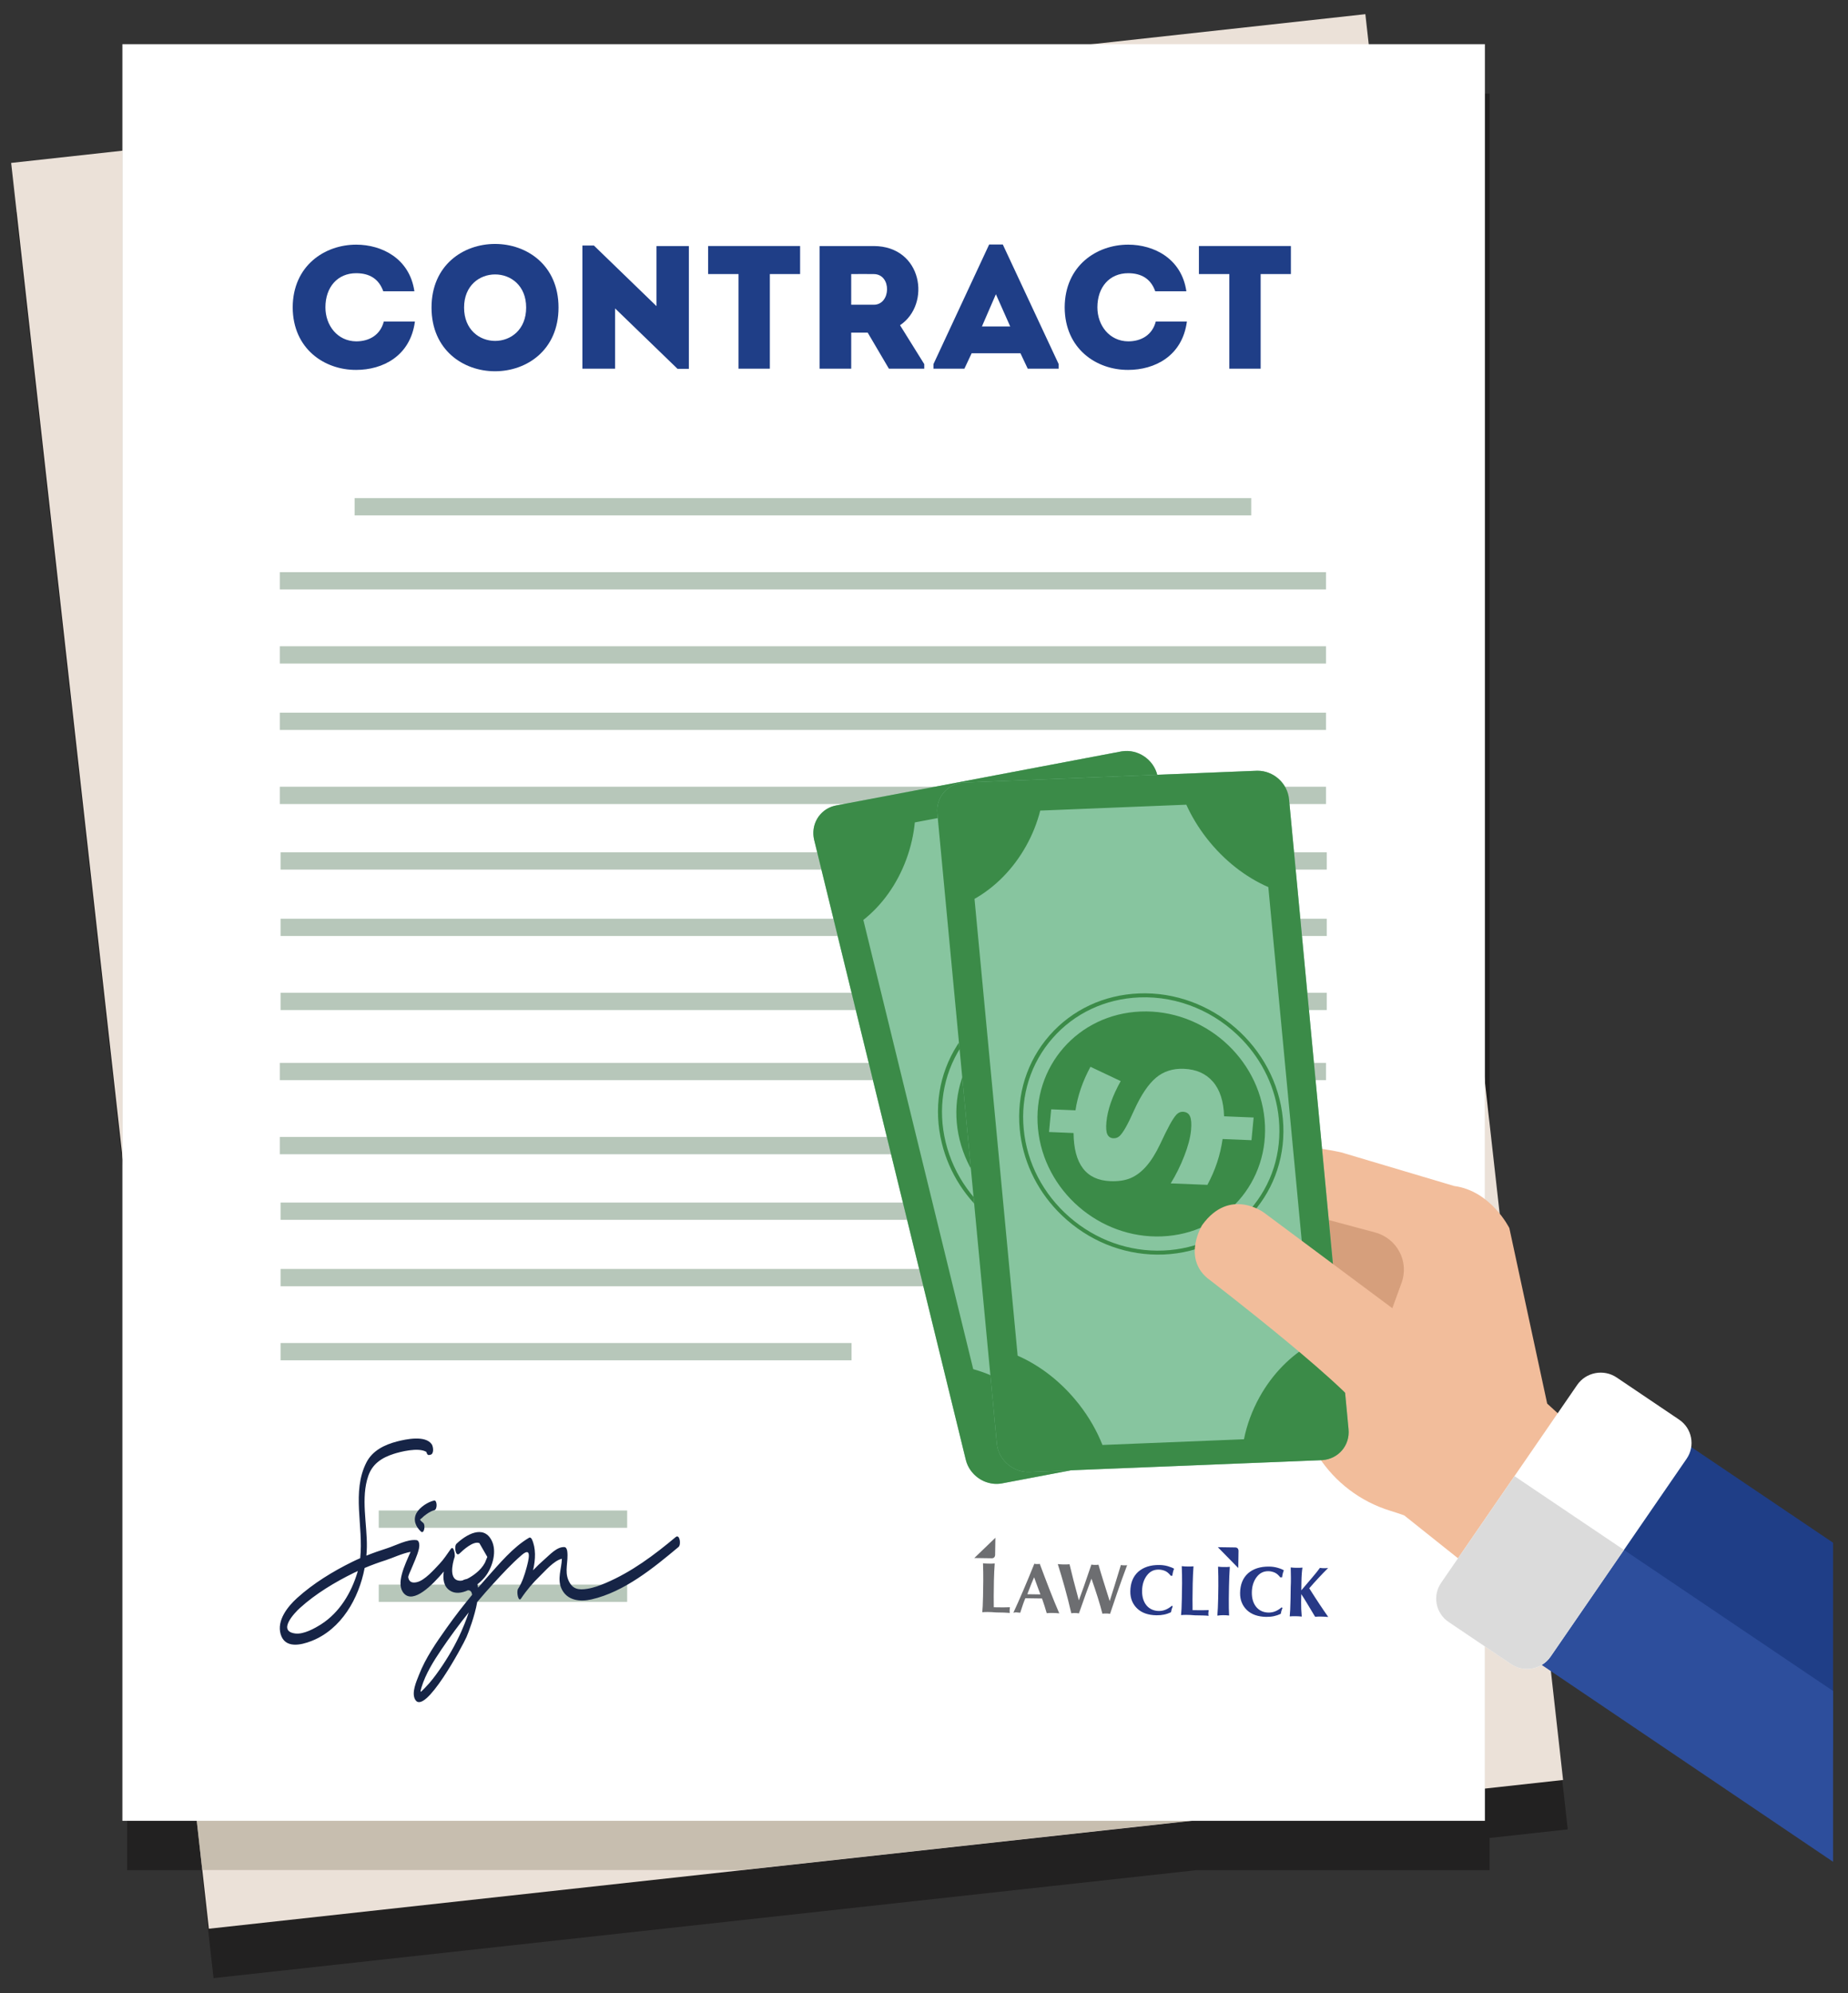 <?xml version="1.0" encoding="iso-8859-1"?>
<!-- Generator: Adobe Illustrator 16.0.0, SVG Export Plug-In . SVG Version: 6.00 Build 0)  -->
<!DOCTYPE svg PUBLIC "-//W3C//DTD SVG 1.1//EN" "http://www.w3.org/Graphics/SVG/1.1/DTD/svg11.dtd">
<svg version="1.1" id="&#xB808;&#xC774;&#xC5B4;_1" xmlns="http://www.w3.org/2000/svg" xmlns:xlink="http://www.w3.org/1999/xlink"
	 x="0px" y="0px" width="255px" height="275px" viewBox="0 0 255 275" style="enable-background:new 0 0 255 275;"
	 xml:space="preserve">
<rect x="0" y="0" width="255" height="275" fill="#333333" stroke="none"/>
<g>
	<g style="opacity:0.36;">
		<polygon style="fill:#040000;" points="205.543,253.6 216.329,252.415 205.543,156.089 205.543,12.91 189.512,12.91 189.048,8.77 
			151.358,12.91 17.536,12.91 17.536,27.608 2.186,29.295 17.536,166.385 17.536,258.048 27.798,258.048 29.465,272.939 
			165.041,258.048 205.543,258.048 		"/>
	</g>
	<g>
		<polygon style="fill:#EBE1D8;" points="215.684,245.6 28.821,266.124 1.539,22.48 188.402,1.956 		"/>
	</g>
	<g style="opacity:0.66;">
		<polygon style="fill:#B5AB9A;" points="88.662,12.887 16.876,20.771 16.876,159.546 27.904,258.025 102.344,258.025 
			204.887,246.762 204.887,149.253 189.616,12.887 		"/>
	</g>
	<g>
		<rect x="16.889" y="6.096" style="fill:#FFFFFF;" width="188.008" height="245.138"/>
	</g>
	<g>
		<rect x="48.932" y="68.728" style="fill:#B7C7BA;" width="123.72" height="2.385"/>
	</g>
	<g>
		<rect x="38.611" y="89.171" style="fill:#B7C7BA;" width="144.359" height="2.385"/>
	</g>
	<g>
		<rect x="38.611" y="78.949" style="fill:#B7C7BA;" width="144.359" height="2.386"/>
	</g>
	<g>
		<rect x="38.611" y="108.554" style="fill:#B7C7BA;" width="144.359" height="2.385"/>
	</g>
	<g>
		<rect x="38.611" y="98.333" style="fill:#B7C7BA;" width="144.359" height="2.385"/>
	</g>
	<g>
		<rect x="52.263" y="218.641" style="fill:#B7C7BA;" width="34.277" height="2.385"/>
	</g>
	<g>
		<rect x="52.263" y="208.419" style="fill:#B7C7BA;" width="34.277" height="2.385"/>
	</g>
	<g>
		<rect x="38.714" y="117.602" style="fill:#B7C7BA;" width="144.359" height="2.385"/>
	</g>
	<g>
		<rect x="38.714" y="136.985" style="fill:#B7C7BA;" width="144.359" height="2.385"/>
	</g>
	<g>
		<rect x="38.714" y="126.764" style="fill:#B7C7BA;" width="144.359" height="2.385"/>
	</g>
	<g>
		<rect x="38.611" y="156.877" style="fill:#B7C7BA;" width="115.546" height="2.386"/>
	</g>
	<g>
		<rect x="38.611" y="146.656" style="fill:#B7C7BA;" width="144.359" height="2.385"/>
	</g>
	<g>
		<rect x="38.714" y="165.926" style="fill:#B7C7BA;" width="144.359" height="2.385"/>
	</g>
	<g>
		<rect x="38.714" y="185.309" style="fill:#B7C7BA;" width="78.786" height="2.386"/>
	</g>
	<g>
		<rect x="38.714" y="175.088" style="fill:#B7C7BA;" width="144.359" height="2.385"/>
	</g>
	<g>
		<g>
			<g>
				<path style="fill:#1F3E87;" d="M49.149,33.757c3.54,0,7.373,1.909,8.031,6.429c-1.489,0-2.809,0-4.296,0
					c-0.61-1.716-1.903-2.489-3.735-2.489c-2.562,0-4.245,1.909-4.245,4.713c0,2.489,1.658,4.666,4.245,4.689
					c1.855,0,3.345-0.918,3.809-2.731c1.464,0,2.806,0,4.295,0c-0.635,4.786-4.467,6.671-8.104,6.671
					c-4.344,0.024-8.737-2.876-8.761-8.629C40.412,36.657,44.805,33.757,49.149,33.757z"/>
			</g>
			<g>
				<path style="fill:#1F3E87;" d="M59.545,42.434c0-11.7,17.524-11.7,17.524,0C77.069,54.158,59.545,54.158,59.545,42.434z
					 M72.603,42.434c0-6.091-8.566-6.091-8.566,0C64.037,48.574,72.603,48.574,72.603,42.434z"/>
			</g>
			<g>
				<path style="fill:#1F3E87;" d="M84.876,42.556v8.314c-1.513,0-3.026,0-4.514,0V33.877h1.586l8.64,8.364v-8.292
					c1.488,0,2.978,0,4.466,0v16.945h-1.562L84.876,42.556z"/>
			</g>
			<g>
				<path style="fill:#1F3E87;" d="M97.713,37.817c0-1.305,0-2.586,0-3.868h12.691c0,1.282,0,2.563,0,3.868h-4.175V50.87
					c-1.44,0-2.879,0-4.32,0V37.817H97.713z"/>
			</g>
			<g>
				<path style="fill:#1F3E87;" d="M127.536,50.242v0.628h-4.88l-2.928-4.979h-2.271v4.979c-1.464,0-2.954,0-4.368,0
					c0-5.631,0-11.265,0-16.921c2.465,0,5.002,0,7.492,0c6.712,0.024,7.933,8.025,3.613,10.926L127.536,50.242z M120.58,37.817
					c-1.024-0.024-2.098,0-3.124,0c0,1.378,0,2.877,0,4.23h3.124C122.948,42.047,123.07,37.842,120.58,37.817z"/>
			</g>
			<g>
				<path style="fill:#1F3E87;" d="M140.811,48.744h-6.736l-1,2.126h-4.271v-0.628l7.688-16.51h1.88l7.712,16.51v0.628h-4.271
					L140.811,48.744z M137.42,40.598l-1.929,4.447h3.905L137.42,40.598z"/>
			</g>
			<g>
				<path style="fill:#1F3E87;" d="M155.674,33.757c3.539,0,7.37,1.909,8.029,6.429c-1.489,0-2.807,0-4.295,0
					c-0.61-1.716-1.904-2.489-3.734-2.489c-2.564,0-4.248,1.909-4.248,4.713c0,2.489,1.661,4.666,4.248,4.689
					c1.854,0,3.343-0.918,3.808-2.731c1.465,0,2.806,0,4.295,0c-0.635,4.786-4.466,6.671-8.103,6.671
					c-4.345,0.024-8.738-2.876-8.761-8.629C146.936,36.657,151.329,33.757,155.674,33.757z"/>
			</g>
			<g>
				<path style="fill:#1F3E87;" d="M165.434,37.817c0-1.305,0-2.586,0-3.868h12.692c0,1.282,0,2.563,0,3.868h-4.173V50.87
					c-1.441,0-2.881,0-4.321,0V37.817H165.434z"/>
			</g>
		</g>
	</g>
	<g>
		<g>
			<path style="fill:#162446;" d="M93.234,212.085c-2.95,2.47-6.081,4.816-9.652,6.334c-0.816,0.348-1.654,0.66-2.534,0.803
				c-1.251,0.2-2.076,0.044-2.606-1.169c-0.571-1.306,0.012-2.598-0.167-4.005c-0.025-0.202-0.126-0.562-0.384-0.58
				c-1.039-0.069-2.004,1.042-2.746,1.68c-0.558,0.482-1.084,0.991-1.59,1.519c0.359-1.51,0.405-3.068-0.165-4.285
				c-0.063-0.137-0.222-0.3-0.388-0.204c-2.246,1.326-4.083,3.576-5.807,5.492c-0.415,0.461-0.819,0.93-1.224,1.398
				c-0.021-0.166-0.051-0.32-0.096-0.46c0.529-0.423,0.972-0.892,1.246-1.288c0.883-1.276,1.469-3.326,0.702-4.798
				c-1.136-2.181-3.531-0.757-4.832,0.486c-0.36,0.345-0.121,1.861,0.402,1.362c0.493-0.473,1.926-1.804,2.755-1.449
				c0.366,0.635,0.731,1.27,1.097,1.905c-0.113,0.271-0.226,0.542-0.337,0.812c-0.297,0.549-0.714,1.004-1.195,1.396
				c-0.325,0.266-0.792,0.599-1.274,0.825c-0.15,0.031-0.308,0.073-0.483,0.14c-0.037,0.014-0.068,0.037-0.097,0.063
				c-0.146,0.033-0.288,0.054-0.424,0.047c-1.479-0.078-1.067-2.215-0.695-3.297c0.083-0.241-0.13-1.657-0.544-1.079
				c-0.507,0.707-0.947,1.414-1.556,2.054c-0.729,0.765-2.022,2.275-3.122,2.52c-0.468,0.104-1.045,0.11-1.184-0.646
				c-0.04-0.21,0.3-0.873,0.379-1.073c0.393-0.984,0.847-1.857,1.093-2.896c0.076-0.311,0.135-1.128-0.342-1.187
				c-1.253-0.152-2.892,0.759-4.061,1.128c-0.966,0.307-1.914,0.64-2.847,1.014c0.035-0.396,0.058-0.788,0.064-1.176
				c0.057-3.163-0.865-6.785,0.203-9.844c0.583-1.673,1.896-2.507,3.51-3.023c0.84-0.27,3.396-0.948,4.502-0.268
				c0.057,0.262,0.184,0.457,0.369,0.426c0.053-0.008,0.106-0.018,0.159-0.027c0.572-0.096,0.429-1.145,0.2-1.469
				c-0.893-1.264-3.595-0.677-4.779-0.371c-1.733,0.447-3.392,1.262-4.225,2.898c-2.063,4.05-0.381,8.822-0.857,13.206
				c-0.364,0.158-0.725,0.323-1.084,0.5c-2.708,1.334-5.385,2.972-7.625,4.998c-1.3,1.179-2.822,3.082-2.266,4.989
				c0.585,2.004,2.77,1.526,4.275,0.932c4.094-1.615,6.508-5.841,7.314-10.07c0.959-0.404,1.937-0.761,2.938-1.08
				c0.876-0.28,2.283-0.946,3.401-1.143c-0.792,1.813-2.114,4.472-0.897,5.761c1.315,1.391,3.851-1.106,5.478-3.047
				c-0.147,1.031-0.024,2.029,0.806,2.604c0.733,0.506,1.65,0.385,2.52-0.015c0.367-0.015,0.538,0.231,0.579,0.63
				c-1.212,1.461-2.374,2.962-3.471,4.509c-1.468,2.071-2.941,4.172-3.865,6.548c-0.349,0.896-1.05,2.436-0.526,3.381
				c1.31,2.364,6.614-7.507,7.091-8.614c0.271-0.628,1.13-2.872,1.48-4.836c0.72-0.857,1.455-1.704,2.213-2.528
				c1.246-1.354,2.527-2.751,3.927-3.954c1.475-1.27,0.925,0.774,0.67,1.738c-0.25,0.94-0.621,2.079-1.169,2.915
				c-0.267,0.403,0.038,1.911,0.401,1.36c0.764-1.153,1.649-2.192,2.647-3.154c0.652-0.626,1.903-2.107,2.992-2.343
				c-0.039,1.385-0.674,2.774-0.048,4.132c0.751,1.627,2.533,1.839,4.123,1.477c4.534-1.037,8.557-4.336,12.026-7.241
				C94.016,213.127,93.798,211.611,93.234,212.085z M49.312,216.983c-0.842,2.793-2.451,5.488-4.957,7.105
				c-0.939,0.604-2.465,1.448-3.62,1.298c-2.521-0.329-0.047-2.888,0.661-3.528c2.167-1.962,4.815-3.55,7.435-4.839
				c0.179-0.089,0.36-0.169,0.541-0.253C49.351,216.84,49.333,216.911,49.312,216.983z M63.669,225.082
				c-0.822,1.858-1.839,3.619-3.004,5.288c-0.606,0.867-1.25,1.73-1.997,2.485c-0.636,0.642-0.781,0.863-0.506-0.038
				c0.567-1.859,1.646-3.585,2.725-5.187c1.192-1.769,2.462-3.485,3.794-5.153C64.306,223.631,63.817,224.748,63.669,225.082z"/>
		</g>
		<g>
			<path style="fill:#162446;" d="M57.482,208.75c-0.522,0.936-0.136,1.886,0.593,2.564c0.451,0.424,0.66-0.871,0.344-1.166
				c-0.092-0.087-0.391-0.314-0.473-0.479c0.041,0.016,0.126-0.109,0.151-0.123c0.145-0.08,0.27-0.256,0.404-0.358
				c0.409-0.316,0.892-0.68,1.407-0.796c0.492-0.11,0.41-1.443,0-1.352C59.036,207.236,57.924,207.961,57.482,208.75z"/>
		</g>
	</g>
</g>
<g>
	<path style="fill:#F2BD9B;" d="M218.269,198.029l-4.778-4.362l-5.22-24.215c0,0-2.533-5.142-7.622-5.811l-15.516-4.62
		c0,0-8.021-1.931-10.954,0.165s-9.751,9.132-10.945,13.965c0,0-0.289,6.542,7.891,5.523c0,0,2.524-0.7,6.431-7.389
		c0,0-12.137,2.754-12.613,6.43c-0.278,2.156,0.877,4.846,2.999,5.935c1.499,0.769,3.479,0.74,5.778-0.836
		c0,0,4.556-5.324,6.889-9.559l-12.86,10.868c0,0,2.993,8.437,11.88,2.558c0,0-0.259,0.897-0.441,2.381
		c-1.065,8.643,4.269,16.813,12.665,19.397c0.661,0.204,1.308,0.416,1.908,0.631l9.183,7.324L218.269,198.029z"/>
	<path style="fill:#D69F7C;" d="M191.263,182.869c-7.572-1.248-7.528-4.837-12.789-15.843l11.279,3.03
		c3.032,0.814,4.714,4.018,3.647,6.943L191.263,182.869z"/>
	<polygon style="fill:#1F3E87;" points="212.237,229.471 212.45,229.534 252.937,241.508 252.937,212.861 232.934,199.368 
		223.325,213.343 212.274,229.414 	"/>
	<polygon style="fill:#2D4E9C;" points="212.274,229.414 212.45,229.533 252.937,256.885 252.937,245.781 252.937,233.317 
		223.325,213.343 	"/>
	<path style="fill:#FFFFFF;" d="M232.734,201.274l-18.782,27.314c-1.212,1.764-3.662,2.223-5.442,1.022l-8.625-5.817
		c-1.782-1.202-2.246-3.626-1.033-5.392l18.782-27.314c1.213-1.763,3.664-2.225,5.444-1.023l8.625,5.819
		C233.483,197.084,233.949,199.51,232.734,201.274z"/>
	<path style="fill:#DBDBDB;" d="M208.978,203.676l-10.126,14.727c-1.213,1.766-0.749,4.189,1.033,5.392l8.625,5.817
		c1.291,0.871,2.932,0.865,4.201,0.125c0.479-0.28,0.908-0.663,1.241-1.147l10.132-14.735L208.978,203.676z"/>
	<g>
		<path style="fill:#87C59F;" d="M154.691,103.689l-39.302,7.444c-0.106,0.02-0.211,0.044-0.315,0.072
			c-2.033,0.556-3.239,2.597-2.723,4.713l20.915,85.492c0.518,2.114,2.572,3.537,4.684,3.31c0.108-0.013,0.216-0.028,0.324-0.049
			l39.301-7.444c0.045-0.009,0.089-0.017,0.135-0.028c2.142-0.48,3.436-2.579,2.902-4.756l-20.914-85.491
			c-0.531-2.178-2.694-3.622-4.869-3.285C154.78,103.673,154.736,103.681,154.691,103.689z"/>
		<path style="fill:#3B8B48;" d="M154.691,103.689l-10.784,2.043l-17.733,3.358l-10.785,2.043l0,0
			c-0.044,0.009-0.09,0.018-0.135,0.028c-0.002,0-0.003,0-0.003,0.001c-0.059,0.013-0.118,0.028-0.177,0.043
			c-0.005,0.002-0.01,0.003-0.015,0.005c-0.01,0.001-0.018,0.006-0.029,0.008c-0.054,0.016-0.108,0.031-0.16,0.049
			c-0.017,0.006-0.032,0.011-0.049,0.017c-0.046,0.016-0.092,0.032-0.137,0.049c-0.02,0.008-0.041,0.017-0.061,0.024
			c-0.039,0.017-0.079,0.033-0.118,0.051c-0.021,0.01-0.045,0.021-0.066,0.031c-0.036,0.017-0.072,0.034-0.108,0.051
			c-0.023,0.012-0.045,0.025-0.068,0.038c-0.034,0.017-0.066,0.035-0.099,0.053c-0.025,0.015-0.047,0.028-0.07,0.043
			c-0.032,0.018-0.062,0.037-0.092,0.055c-0.024,0.016-0.049,0.032-0.073,0.048c-0.027,0.02-0.056,0.038-0.083,0.058
			c-0.022,0.018-0.047,0.035-0.072,0.053c-0.025,0.02-0.051,0.04-0.078,0.059c-0.025,0.02-0.046,0.039-0.07,0.058
			c-0.025,0.02-0.05,0.042-0.073,0.063c-0.024,0.02-0.046,0.041-0.068,0.061c-0.024,0.022-0.046,0.043-0.069,0.065
			s-0.045,0.044-0.064,0.065c-0.025,0.021-0.046,0.043-0.066,0.067c-0.023,0.022-0.044,0.045-0.063,0.068
			c-0.021,0.022-0.042,0.046-0.062,0.07c-0.021,0.023-0.041,0.047-0.06,0.072c-0.02,0.023-0.039,0.048-0.058,0.072
			c-0.02,0.025-0.038,0.05-0.056,0.075c-0.019,0.025-0.037,0.049-0.054,0.075c-0.018,0.025-0.037,0.051-0.053,0.077
			c-0.017,0.025-0.034,0.051-0.05,0.077c-0.016,0.027-0.033,0.054-0.048,0.08c-0.018,0.026-0.032,0.054-0.047,0.08
			c-0.015,0.027-0.031,0.054-0.045,0.083c-0.015,0.027-0.029,0.054-0.042,0.082c-0.014,0.028-0.028,0.056-0.042,0.084
			c-0.013,0.029-0.024,0.057-0.038,0.085c-0.013,0.029-0.025,0.057-0.038,0.085c-0.011,0.029-0.022,0.058-0.034,0.088
			c-0.012,0.028-0.023,0.057-0.033,0.085c-0.011,0.03-0.021,0.061-0.032,0.091c-0.009,0.029-0.018,0.058-0.027,0.087
			c-0.011,0.031-0.019,0.062-0.026,0.093c-0.009,0.03-0.017,0.059-0.025,0.088c-0.007,0.032-0.016,0.064-0.021,0.095
			c-0.006,0.031-0.015,0.06-0.02,0.09c-0.007,0.032-0.012,0.065-0.018,0.098c-0.006,0.03-0.011,0.06-0.015,0.09
			c-0.006,0.033-0.009,0.066-0.013,0.1c-0.005,0.031-0.009,0.06-0.011,0.091c-0.003,0.034-0.006,0.068-0.008,0.103
			c-0.004,0.03-0.005,0.06-0.007,0.089c-0.003,0.035-0.003,0.071-0.004,0.106c0,0.03,0,0.06,0,0.089c-0.001,0.036,0,0.072,0,0.108
			c0,0.029,0,0.059,0.004,0.088c0,0.037,0.003,0.074,0.005,0.111c0.003,0.029,0.004,0.058,0.007,0.086
			c0.004,0.04,0.009,0.079,0.014,0.119c0.004,0.028,0.005,0.054,0.01,0.081c0.006,0.045,0.015,0.09,0.022,0.134
			c0.005,0.023,0.008,0.044,0.012,0.066c0.014,0.067,0.028,0.134,0.043,0.202l3.212,13.128l14.491,59.234l3.212,13.13l0,0
			l0.002,0.002c0.016,0.066,0.032,0.131,0.052,0.196c0.006,0.023,0.015,0.044,0.021,0.066c0.013,0.044,0.026,0.086,0.04,0.129
			c0.012,0.027,0.022,0.053,0.031,0.078c0.015,0.038,0.027,0.075,0.042,0.112c0.012,0.027,0.023,0.056,0.035,0.083
			c0.014,0.033,0.03,0.069,0.045,0.102c0.014,0.029,0.026,0.056,0.039,0.083c0.018,0.033,0.031,0.065,0.049,0.099
			c0.015,0.026,0.03,0.054,0.044,0.082c0.018,0.031,0.035,0.063,0.052,0.093c0.016,0.027,0.033,0.054,0.049,0.082
			c0.019,0.03,0.036,0.059,0.056,0.088c0.017,0.026,0.034,0.054,0.053,0.081c0.019,0.028,0.038,0.056,0.057,0.084
			c0.02,0.026,0.039,0.053,0.059,0.077c0.018,0.028,0.04,0.055,0.06,0.081c0.021,0.026,0.04,0.053,0.062,0.077
			c0.021,0.025,0.04,0.051,0.063,0.075c0.021,0.026,0.043,0.05,0.067,0.075c0.021,0.025,0.042,0.049,0.064,0.072
			c0.023,0.024,0.047,0.049,0.068,0.072c0.022,0.023,0.045,0.046,0.067,0.068c0.024,0.024,0.05,0.047,0.073,0.07
			c0.024,0.022,0.048,0.043,0.069,0.063c0.025,0.023,0.052,0.047,0.078,0.068c0.022,0.021,0.047,0.042,0.069,0.061
			c0.027,0.021,0.054,0.043,0.081,0.064c0.023,0.019,0.048,0.038,0.073,0.058c0.028,0.02,0.056,0.04,0.083,0.06
			c0.025,0.02,0.05,0.036,0.075,0.054c0.029,0.021,0.058,0.039,0.087,0.058c0.023,0.018,0.052,0.034,0.078,0.05
			c0.027,0.018,0.059,0.036,0.087,0.054c0.026,0.017,0.055,0.031,0.08,0.047c0.031,0.016,0.059,0.033,0.092,0.05
			c0.027,0.014,0.052,0.028,0.081,0.042c0.03,0.017,0.061,0.032,0.093,0.046c0.026,0.013,0.056,0.026,0.082,0.04
			c0.031,0.014,0.063,0.027,0.095,0.041c0.03,0.013,0.057,0.024,0.087,0.036s0.062,0.024,0.095,0.036
			c0.028,0.011,0.059,0.023,0.088,0.033c0.032,0.012,0.063,0.021,0.097,0.032c0.029,0.01,0.061,0.02,0.091,0.028
			c0.03,0.011,0.063,0.021,0.094,0.027c0.035,0.01,0.065,0.018,0.095,0.025c0.033,0.008,0.065,0.018,0.097,0.023
			c0.032,0.008,0.065,0.014,0.099,0.021c0.031,0.006,0.062,0.013,0.093,0.019c0.035,0.007,0.068,0.012,0.104,0.017
			c0.028,0.006,0.06,0.011,0.089,0.015c0.038,0.005,0.073,0.009,0.111,0.013c0.027,0.003,0.055,0.006,0.086,0.01
			c0.038,0.001,0.077,0.004,0.116,0.006c0.027,0.001,0.053,0.004,0.08,0.005c0.042,0.002,0.086,0.002,0.129,0.002
			c0.022,0.001,0.044,0.001,0.067,0.001c0.049,0,0.098-0.003,0.145-0.005c0.02,0,0.035,0,0.056-0.002
			c0.057-0.002,0.11-0.007,0.168-0.012c0.012-0.002,0.021-0.002,0.032-0.003c0.004-0.001,0.008-0.001,0.014-0.001
			c0.062-0.008,0.124-0.017,0.183-0.025c0.001,0,0.003-0.001,0.005-0.001c0.044-0.006,0.089-0.014,0.137-0.022l10.784-2.042l0,0
			l17.731-3.359l10.785-2.043c0.045-0.009,0.089-0.017,0.135-0.028c2.142-0.48,3.436-2.579,2.902-4.756l-3.211-13.129
			l-14.491-59.234l-3.212-13.128c-0.531-2.178-2.694-3.622-4.869-3.285C154.78,103.673,154.736,103.681,154.691,103.689z
			 M145.899,109.75c0.942,1.48,2.097,2.906,3.459,4.223c2.821,2.733,6.097,4.58,9.331,5.478l15.157,61.962
			c-2.528,1.989-4.649,4.859-5.944,8.372c-0.75,2.032-1.155,4.1-1.249,6.112l-19.05,3.607c-1.027-1.8-2.363-3.538-3.999-5.118
			c-2.814-2.727-6.082-4.572-9.311-5.472l-15.162-61.981c2.521-1.988,4.636-4.854,5.928-8.358c0.626-1.692,1.01-3.41,1.177-5.1
			L145.899,109.75z"/>
		<path style="fill:#3B8B48;" d="M129.958,157.726c-1.159-4.731-0.403-9.528,2.124-13.508c2.525-3.978,6.522-6.662,11.253-7.559
			c9.765-1.849,19.653,4.591,22.042,14.356c2.388,9.766-3.612,19.217-13.377,21.066c-4.73,0.896-9.629-0.104-13.79-2.816
			c-0.513-0.332-1.002-0.685-1.475-1.057C133.354,165.541,130.975,161.876,129.958,157.726z M143.466,137.197L143.466,137.197
			c-4.588,0.869-8.461,3.472-10.911,7.33c-2.449,3.857-3.182,8.509-2.061,13.097c1.124,4.588,3.964,8.562,8.001,11.191
			c4.036,2.628,8.786,3.599,13.374,2.729c4.586-0.867,8.462-3.472,10.911-7.329c2.449-3.858,3.182-8.509,2.058-13.096
			c-1.011-4.141-3.415-7.664-6.59-10.169C154.162,137.725,148.794,136.188,143.466,137.197z"/>
		<path style="fill:#3B8B48;" d="M143.937,139.116c-8.426,1.595-13.583,9.719-11.522,18.143c2.062,8.424,10.562,13.96,18.984,12.366
			c8.424-1.596,13.582-9.719,11.522-18.144C160.858,143.058,152.36,137.521,143.937,139.116z"/>
		<path style="fill:#87C59F;" d="M138.334,157.864c0.629,2.152,1.628,4.152,2.993,6l4.938-0.936c-0.866-1.04-1.66-2.196-2.381-3.472
			c-0.723-1.273-1.208-2.422-1.456-3.443c-0.209-0.842-0.257-1.479-0.15-1.909c0.106-0.43,0.399-0.689,0.876-0.78
			c0.327-0.062,0.639,0.027,0.936,0.266c0.298,0.239,0.67,0.661,1.119,1.268c0.45,0.604,1.015,1.43,1.695,2.473
			c0.771,1.172,1.546,2.088,2.314,2.752c0.769,0.662,1.557,1.103,2.362,1.318c0.804,0.217,1.742,0.223,2.812,0.021
			c1.636-0.311,2.786-1.078,3.452-2.305c0.665-1.226,0.85-2.909,0.553-5.052l3.301-0.627l-0.753-3.078l-3.27,0.619
			c-0.593-1.953-1.564-3.848-2.918-5.688l-3.805,2.571c1.438,1.898,2.361,3.679,2.77,5.345c0.193,0.793,0.233,1.369,0.12,1.729
			c-0.116,0.358-0.36,0.574-0.738,0.645c-0.327,0.062-0.626-0.002-0.896-0.196c-0.27-0.191-0.607-0.551-1.012-1.076
			c-0.402-0.525-0.903-1.267-1.501-2.222c-1.239-1.935-2.439-3.262-3.597-3.987c-1.156-0.726-2.476-0.947-3.952-0.668
			c-1.667,0.315-2.89,1.101-3.673,2.354c-0.783,1.251-1.051,2.914-0.804,4.983l-3.98,0.753l0.753,3.079L138.334,157.864z"/>
		<g>
			<path style="fill:#87C59F;" d="M173.356,106.35l-40.282,1.627c-0.11,0.005-0.22,0.014-0.327,0.026
				c-2.108,0.251-3.612,2.081-3.408,4.233l8.211,86.938c0.202,2.151,2.042,3.846,4.18,3.925c0.109,0.004,0.219,0.005,0.328,0
				l40.284-1.626c0.047-0.002,0.094-0.006,0.143-0.009c2.203-0.163,3.804-2.036,3.595-4.249l-8.213-86.94
				c-0.209-2.213-2.15-3.944-4.369-3.928C173.451,106.348,173.404,106.349,173.356,106.35z"/>
			<path style="fill:#3B8B48;" d="M173.356,106.35l-11.053,0.447l-18.177,0.734l-11.053,0.446l0,0
				c-0.048,0.002-0.092,0.006-0.141,0.009h-0.002c-0.062,0.005-0.123,0.01-0.185,0.017c-0.005,0.001-0.011,0.001-0.015,0.002
				c-0.011,0.002-0.021,0.004-0.03,0.005c-0.056,0.007-0.111,0.016-0.167,0.025c-0.018,0.003-0.035,0.007-0.052,0.01
				c-0.048,0.008-0.095,0.018-0.143,0.028c-0.02,0.004-0.042,0.011-0.063,0.016c-0.043,0.01-0.083,0.02-0.126,0.032
				c-0.023,0.006-0.047,0.014-0.069,0.021c-0.04,0.011-0.079,0.023-0.116,0.035c-0.026,0.009-0.051,0.018-0.076,0.026
				c-0.035,0.013-0.071,0.025-0.104,0.039c-0.026,0.009-0.053,0.021-0.078,0.032c-0.033,0.012-0.068,0.026-0.099,0.04
				c-0.027,0.012-0.054,0.025-0.079,0.037c-0.03,0.015-0.062,0.029-0.093,0.044c-0.026,0.015-0.052,0.028-0.079,0.042
				c-0.029,0.016-0.058,0.031-0.086,0.047c-0.027,0.015-0.055,0.031-0.079,0.046c-0.028,0.017-0.056,0.034-0.083,0.05
				c-0.025,0.017-0.052,0.033-0.077,0.051c-0.027,0.016-0.052,0.034-0.078,0.053c-0.025,0.017-0.051,0.036-0.076,0.054
				c-0.025,0.019-0.05,0.037-0.075,0.056c-0.024,0.02-0.048,0.04-0.073,0.059c-0.022,0.019-0.048,0.039-0.07,0.06
				c-0.024,0.02-0.047,0.041-0.071,0.061c-0.023,0.021-0.045,0.042-0.067,0.063c-0.023,0.021-0.045,0.043-0.067,0.065
				c-0.021,0.021-0.043,0.043-0.065,0.066c-0.021,0.022-0.041,0.044-0.063,0.068c-0.021,0.022-0.042,0.045-0.062,0.068
				c-0.021,0.023-0.04,0.047-0.061,0.071c-0.018,0.024-0.039,0.048-0.059,0.072c-0.018,0.024-0.036,0.048-0.055,0.074
				c-0.021,0.024-0.037,0.049-0.056,0.074c-0.019,0.025-0.036,0.051-0.053,0.077c-0.018,0.026-0.035,0.052-0.052,0.078
				c-0.016,0.026-0.032,0.053-0.051,0.079c-0.016,0.027-0.03,0.054-0.044,0.081c-0.018,0.027-0.033,0.053-0.048,0.08
				c-0.014,0.027-0.028,0.056-0.045,0.085c-0.013,0.027-0.027,0.054-0.038,0.082c-0.016,0.028-0.027,0.057-0.043,0.086
				c-0.011,0.028-0.025,0.056-0.036,0.083c-0.012,0.03-0.023,0.061-0.035,0.09s-0.023,0.058-0.033,0.086
				c-0.013,0.03-0.022,0.062-0.032,0.093c-0.01,0.029-0.02,0.057-0.03,0.086c-0.008,0.031-0.018,0.064-0.025,0.096
				c-0.01,0.029-0.018,0.058-0.025,0.087c-0.008,0.033-0.017,0.066-0.022,0.099c-0.008,0.03-0.014,0.06-0.02,0.088
				c-0.008,0.034-0.014,0.069-0.021,0.104c-0.004,0.029-0.01,0.058-0.014,0.087c-0.006,0.035-0.01,0.071-0.015,0.107
				c-0.003,0.028-0.008,0.057-0.01,0.085c-0.004,0.037-0.006,0.074-0.01,0.112c-0.002,0.029-0.003,0.057-0.007,0.085
				c-0.001,0.039-0.002,0.079-0.003,0.118c0,0.027-0.002,0.054-0.002,0.08c0,0.045,0.002,0.09,0.002,0.135
				c0.001,0.023,0.001,0.044,0.002,0.066c0.003,0.067,0.008,0.136,0.016,0.205l1.259,13.35l5.689,60.24l1.263,13.349l0,0v0.002
				c0.006,0.067,0.015,0.135,0.024,0.201c0.003,0.023,0.008,0.046,0.011,0.068c0.007,0.045,0.013,0.089,0.021,0.132
				c0.008,0.028,0.013,0.056,0.018,0.082c0.01,0.039,0.018,0.077,0.027,0.115c0.007,0.029,0.015,0.059,0.022,0.086
				c0.01,0.036,0.019,0.073,0.029,0.107c0.01,0.03,0.019,0.058,0.028,0.088c0.01,0.034,0.021,0.068,0.032,0.103
				c0.011,0.029,0.021,0.06,0.032,0.087c0.013,0.033,0.024,0.066,0.038,0.099c0.012,0.03,0.024,0.06,0.036,0.089
				c0.016,0.03,0.027,0.063,0.043,0.093c0.013,0.03,0.026,0.059,0.041,0.087c0.015,0.031,0.028,0.061,0.045,0.092
				c0.014,0.028,0.029,0.058,0.045,0.085c0.017,0.03,0.031,0.059,0.048,0.088c0.016,0.028,0.034,0.057,0.051,0.084
				c0.017,0.028,0.032,0.056,0.05,0.084c0.018,0.027,0.036,0.056,0.056,0.083c0.018,0.026,0.035,0.054,0.053,0.08
				c0.02,0.027,0.04,0.055,0.06,0.082c0.019,0.024,0.038,0.05,0.058,0.076c0.021,0.025,0.04,0.053,0.062,0.078
				c0.021,0.024,0.041,0.05,0.06,0.074c0.023,0.025,0.044,0.052,0.067,0.077c0.021,0.023,0.041,0.047,0.062,0.069
				c0.025,0.025,0.049,0.051,0.071,0.074c0.021,0.022,0.043,0.046,0.064,0.066c0.023,0.025,0.048,0.049,0.074,0.071
				c0.021,0.023,0.046,0.044,0.065,0.063c0.027,0.024,0.054,0.048,0.08,0.069c0.022,0.021,0.046,0.041,0.068,0.062
				c0.025,0.021,0.055,0.043,0.08,0.064c0.024,0.019,0.049,0.038,0.072,0.058c0.027,0.021,0.055,0.04,0.083,0.062
				c0.025,0.019,0.05,0.037,0.075,0.054c0.029,0.02,0.057,0.04,0.085,0.058c0.026,0.018,0.052,0.035,0.079,0.052
				c0.027,0.019,0.058,0.035,0.088,0.055c0.025,0.016,0.053,0.031,0.08,0.047c0.029,0.017,0.059,0.033,0.088,0.051
				c0.029,0.014,0.056,0.029,0.086,0.044c0.028,0.016,0.059,0.03,0.089,0.045c0.029,0.016,0.059,0.028,0.087,0.042
				c0.029,0.015,0.061,0.027,0.091,0.041c0.031,0.013,0.061,0.025,0.093,0.039c0.028,0.012,0.058,0.022,0.089,0.035
				c0.032,0.013,0.065,0.024,0.096,0.035c0.029,0.011,0.06,0.021,0.09,0.031c0.034,0.012,0.067,0.021,0.102,0.032
				c0.028,0.009,0.058,0.019,0.088,0.026c0.035,0.009,0.07,0.019,0.107,0.028c0.027,0.007,0.055,0.014,0.084,0.021
				c0.038,0.009,0.078,0.016,0.116,0.024c0.027,0.005,0.051,0.012,0.078,0.016c0.042,0.008,0.086,0.015,0.13,0.021
				c0.021,0.002,0.046,0.007,0.065,0.01c0.05,0.007,0.099,0.012,0.146,0.018c0.02,0.002,0.037,0.003,0.056,0.005
				c0.057,0.006,0.112,0.008,0.17,0.012c0.01,0,0.021,0.001,0.031,0.002c0.006,0,0.01,0,0.015,0
				c0.064,0.002,0.126,0.004,0.188,0.003c0,0,0,0,0.002,0c0.046,0,0.093-0.001,0.139-0.003l11.054-0.446l0,0l18.178-0.733
				l11.053-0.446c0.047-0.002,0.094-0.006,0.143-0.009c2.203-0.163,3.804-2.036,3.595-4.249l-1.262-13.352l-5.689-60.239
				l-1.262-13.35c-0.209-2.213-2.15-3.944-4.369-3.928C173.451,106.348,173.404,106.349,173.356,106.35z M163.697,111.031
				c0.719,1.587,1.661,3.155,2.822,4.644c2.41,3.09,5.401,5.376,8.494,6.726l5.952,63.011c-2.815,1.587-5.354,4.098-7.164,7.358
				c-1.046,1.886-1.759,3.857-2.15,5.817l-19.526,0.789c-0.757-1.915-1.832-3.813-3.228-5.601c-2.405-3.083-5.389-5.367-8.474-6.718
				l-5.954-63.031c2.806-1.586,5.338-4.093,7.145-7.347c0.875-1.572,1.511-3.202,1.925-4.836L163.697,111.031z"/>
			<path style="fill:#3B8B48;" d="M140.709,155.815c-0.453-4.81,1.007-9.408,4.114-12.949c3.108-3.539,7.489-5.598,12.339-5.793
				c10.008-0.404,18.913,7.346,19.854,17.277c0.937,9.932-6.442,18.34-16.453,18.746c-4.848,0.194-9.583-1.493-13.333-4.758
				c-0.461-0.4-0.897-0.816-1.313-1.25C142.941,163.979,141.107,160.037,140.709,155.815z M157.212,137.62L157.212,137.62
				c-4.701,0.19-8.949,2.185-11.963,5.618c-3.013,3.433-4.431,7.893-3.989,12.558c0.442,4.664,2.686,8.977,6.322,12.141
				s8.229,4.802,12.929,4.612c4.701-0.19,8.951-2.185,11.964-5.618c3.015-3.434,4.43-7.893,3.988-12.558
				c-0.396-4.21-2.271-8.016-5.067-10.935C167.798,139.683,162.674,137.399,157.212,137.62z"/>
			<path style="fill:#3B8B48;" d="M157.396,139.57c-8.636,0.35-14.979,7.578-14.17,16.145c0.812,8.567,8.465,15.23,17.101,14.881
				c8.635-0.348,14.978-7.576,14.168-16.145C173.688,145.885,166.033,139.223,157.396,139.57z"/>
			<path style="fill:#87C59F;" d="M168.701,157.163c-0.309,2.204-1.008,4.312-2.096,6.323l-5.063-0.204
				c0.712-1.146,1.331-2.397,1.862-3.752c0.532-1.355,0.848-2.553,0.945-3.591c0.079-0.856,0.037-1.489-0.135-1.895
				c-0.171-0.407-0.501-0.62-0.989-0.641c-0.334-0.013-0.632,0.118-0.895,0.396c-0.259,0.279-0.569,0.748-0.928,1.406
				s-0.799,1.55-1.323,2.671c-0.599,1.263-1.232,2.274-1.901,3.036c-0.669,0.764-1.39,1.31-2.158,1.637
				c-0.771,0.329-1.707,0.471-2.804,0.426c-1.677-0.067-2.938-0.655-3.781-1.762c-0.845-1.107-1.278-2.733-1.299-4.881l-3.384-0.138
				l0.297-3.129l3.353,0.135c0.301-2.002,0.989-4.004,2.066-6.006l4.174,1.975c-1.153,2.069-1.812,3.951-1.972,5.645
				c-0.074,0.809-0.03,1.379,0.138,1.715c0.167,0.337,0.444,0.512,0.83,0.525c0.335,0.015,0.624-0.093,0.865-0.321
				c0.239-0.228,0.523-0.629,0.848-1.202c0.322-0.574,0.714-1.374,1.168-2.397c0.949-2.077,1.949-3.556,2.997-4.434
				c1.047-0.879,2.326-1.289,3.843-1.227c1.707,0.068,3.043,0.662,4.01,1.779c0.966,1.115,1.478,2.707,1.538,4.774l4.078,0.166
				l-0.296,3.131L168.701,157.163z"/>
		</g>
	</g>
	<path style="fill:#F2BD9B;" d="M195.668,183.146l-21.223-15.807c0,0-4.732-3.594-8.555,1.685c0,0-2.713,4.39,0.67,7.298
		c0,0,21.889,16.763,22.17,19.724l5.314-0.95L195.668,183.146z"/>
</g>
<g>
	<path style="fill:#6D6E71;" d="M135.543,222.455c0.04-0.411,0.087-1.122,0.103-2.203l0.032-2.163
		c0.012-0.747-0.014-1.567-0.036-2.39c0.298,0.042,0.561,0.045,0.822,0.049c0.268,0.004,0.53,0.008,0.795-0.025
		c-0.049,0.745-0.099,1.529-0.111,2.387c-0.022,1.643-0.042,2.872-0.018,3.659c0.981,0.016,1.698,0.025,2.225-0.006
		c0,0.11-0.039,0.261-0.041,0.413c-0.002,0.147-0.004,0.26,0.031,0.373c-0.451-0.046-1.097-0.056-1.884-0.067
		C136.481,222.395,135.84,222.42,135.543,222.455z"/>
	<path style="fill:#6D6E71;" d="M139.835,222.517c0.858-1.856,1.829-4.116,2.888-6.752c0.149,0.039,0.264,0.041,0.375,0.043
		c0.151,0.002,0.267,0.004,0.376-0.031c0.909,2.438,1.778,4.728,2.692,6.831c-0.341-0.043-0.643-0.048-0.905-0.051
		c-0.225-0.004-0.49-0.008-0.827,0.026c-0.184-0.639-0.397-1.312-0.649-2.026l0,0c-0.679-0.01-1.091-0.016-1.245-0.018
		c-0.451-0.006-0.828-0.012-1.054-0.015l0,0c-0.194,0.446-0.43,1.112-0.71,2.006c-0.262-0.043-0.415-0.045-0.45-0.046
		C140.214,222.449,140.063,222.481,139.835,222.517z M141.757,219.968l1.808,0.026c-0.216-0.563-0.509-1.351-0.871-2.364
		C142.503,218.038,142.188,218.818,141.757,219.968z"/>
	<path style="fill:#6D6E71;" d="M145.962,215.813c0.375,0.041,0.641,0.045,0.831,0.049c0.226,0.002,0.488,0.006,0.789-0.026
		c0.287,1.236,0.711,2.884,1.284,4.982c0.355-0.928,0.941-2.599,1.729-4.938c0.227,0.04,0.375,0.042,0.49,0.044
		c0.19,0.002,0.339,0.004,0.49-0.03c0.358,1.274,0.901,2.961,1.547,5.024c0.394-1.228,0.908-2.861,1.545-4.979
		c0.148,0.038,0.297,0.041,0.411,0.042c0.228,0.003,0.376,0.006,0.454-0.029c-1.019,2.709-1.771,4.976-2.358,6.721
		c-0.227-0.039-0.416-0.042-0.529-0.043c-0.152-0.003-0.303-0.005-0.528,0.027c-0.319-1.271-0.822-2.885-1.509-4.836
		c-0.393,1.04-0.984,2.636-1.73,4.79c-0.227-0.039-0.416-0.043-0.529-0.045c-0.147-0.002-0.297-0.004-0.526,0.029
		C147.256,220.121,146.612,217.874,145.962,215.813z"/>
	<path style="fill:#273987;" d="M161.58,217.456c-0.262-0.341-0.522-0.567-0.783-0.684c-0.261-0.115-0.563-0.195-0.901-0.2
		c-0.678-0.01-1.211,0.245-1.632,0.799c-0.424,0.554-0.658,1.259-0.67,2.118c-0.014,0.857,0.202,1.53,0.608,2.022
		c0.406,0.491,1.006,0.76,1.685,0.77c0.68,0.01,1.248-0.241,1.82-0.719l0.112,0.077c-0.118,0.295-0.2,0.555-0.239,0.818
		c-0.609,0.29-1.251,0.429-2.004,0.418c-1.13-0.017-2.028-0.329-2.657-0.933c-0.636-0.608-0.961-1.397-0.949-2.365
		c0.017-1.158,0.37-2.048,1.094-2.71c0.727-0.623,1.673-0.947,2.916-0.929c0.377,0.005,0.755,0.049,1.169,0.164
		c0.41,0.12,0.671,0.235,0.861,0.35c-0.117,0.261-0.2,0.595-0.243,0.969l-0.187-0.004V217.456z"/>
	<path style="fill:#273987;" d="M162.969,222.851c0.045-0.411,0.093-1.121,0.108-2.201l0.033-2.166
		c0.011-0.745-0.016-1.566-0.044-2.388c0.302,0.041,0.568,0.045,0.832,0.049c0.262,0.004,0.525,0.008,0.789-0.025
		c-0.047,0.745-0.098,1.529-0.11,2.386c-0.024,1.644-0.041,2.873-0.015,3.661c0.981,0.015,1.696,0.023,2.225-0.006
		c-0.002,0.108-0.045,0.258-0.049,0.41c-0.002,0.148-0.004,0.26,0.038,0.374c-0.454-0.046-1.094-0.055-1.886-0.065
		C163.913,222.79,163.27,222.815,162.969,222.851z"/>
	<path style="fill:#273987;" d="M167.978,222.923c0.048-0.597,0.1-1.382,0.113-2.388l0.025-1.68
		c0.013-0.895-0.012-1.792-0.039-2.688c0.305,0.042,0.566,0.046,0.831,0.048c0.227,0.004,0.49,0.008,0.789-0.025
		c-0.048,0.822-0.097,1.717-0.111,2.687l-0.025,1.679c-0.013,0.973,0.012,1.754,0.039,2.352c-0.262-0.038-0.563-0.043-0.829-0.047
		C168.546,222.856,168.245,222.889,167.978,222.923z"/>
	<path style="fill:#273987;" d="M176.686,217.674c-0.259-0.341-0.518-0.568-0.779-0.684c-0.263-0.115-0.563-0.194-0.865-0.198
		c-0.675-0.01-1.208,0.243-1.632,0.798c-0.421,0.553-0.659,1.259-0.672,2.117c-0.013,0.859,0.205,1.532,0.61,2.023
		c0.408,0.491,0.971,0.759,1.688,0.771c0.676,0.01,1.244-0.243,1.814-0.721l0.114,0.079c-0.117,0.295-0.196,0.553-0.238,0.817
		c-0.605,0.289-1.251,0.43-2.003,0.418c-1.131-0.017-2.03-0.33-2.663-0.933c-0.629-0.607-0.958-1.397-0.943-2.365
		c0.017-1.159,0.371-2.049,1.095-2.71c0.726-0.625,1.674-0.946,2.919-0.929c0.375,0.006,0.752,0.048,1.161,0.165
		c0.413,0.118,0.677,0.235,0.863,0.349c-0.117,0.261-0.197,0.596-0.242,0.968l-0.227-0.003V217.674z"/>
	<path style="fill:#273987;" d="M178.102,216.275c0.302,0.042,0.564,0.044,0.827,0.049c0.228,0.003,0.49,0.007,0.794-0.025
		c-0.083,0.484-0.131,1.156-0.144,2.014l-0.016,1.119c1.19-1.4,2.069-2.396,2.572-3.099c0.223,0.041,0.411,0.044,0.525,0.045
		c0.148,0.002,0.376,0.006,0.604-0.027c-0.96,0.956-1.84,1.913-2.607,2.799c1.069,1.694,1.954,3.014,2.623,3.957
		c-0.528-0.045-0.867-0.05-0.981-0.051c-0.19-0.004-0.489-0.008-0.832,0.023c-0.881-1.47-1.505-2.521-1.911-3.125l-0.018,1.119
		c-0.008,0.633,0.02,1.309,0.085,1.979c-0.376-0.04-0.642-0.044-0.827-0.046c-0.264-0.004-0.529-0.009-0.831,0.023
		c0.043-0.409,0.095-1.193,0.112-2.386l0.024-1.681C178.146,218.18,178.127,217.284,178.102,216.275z"/>
	<path style="fill:#273987;" d="M170.865,216.357l0.035-2.389c0,0,0.007-0.448-0.445-0.454l-2.41-0.035"/>
	<path style="fill:#6D6E71;" d="M137.35,212.179l-0.036,2.389c0,0-0.006,0.447-0.459,0.44l-2.411-0.035"/>
</g>
</svg>
